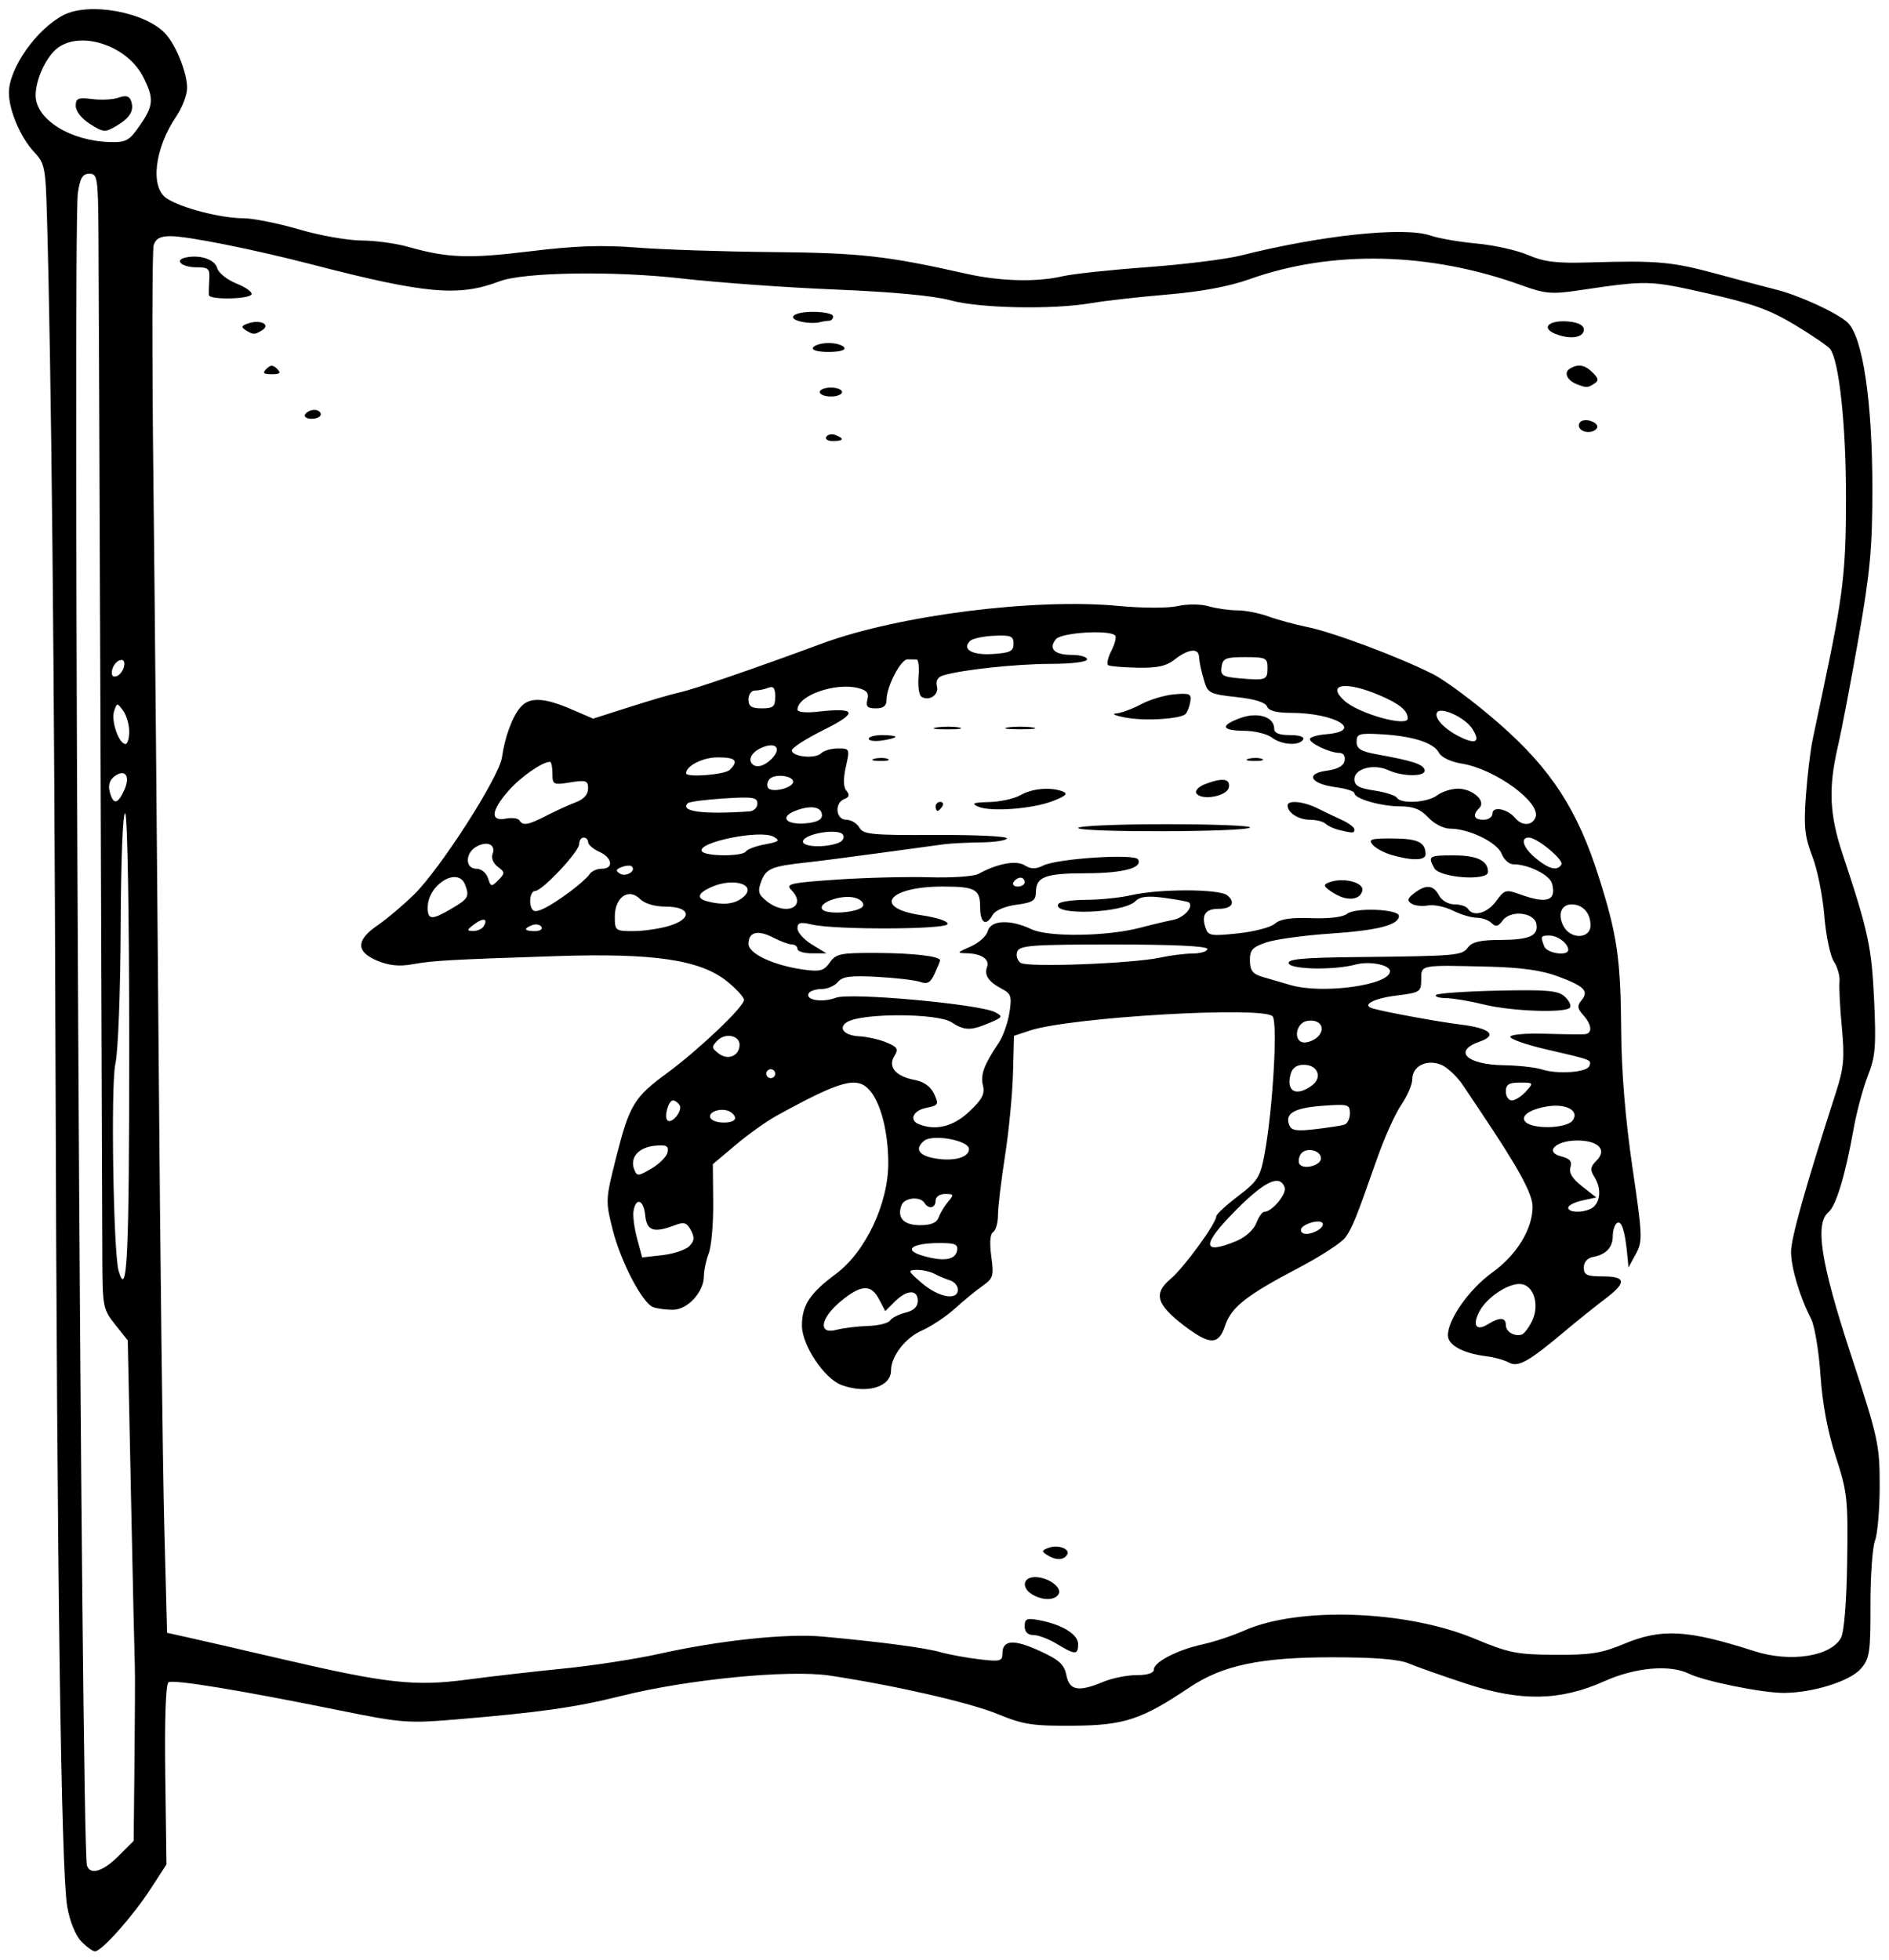 <?xml version="1.0" encoding="UTF-8" standalone="no"?>
<!-- Created with Inkscape (http://www.inkscape.org/) -->

<svg
   xmlns:dc="http://purl.org/dc/elements/1.1/"
   xmlns:cc="http://creativecommons.org/ns#"
   xmlns:rdf="http://www.w3.org/1999/02/22-rdf-syntax-ns#"
   xmlns:svg="http://www.w3.org/2000/svg"
   xmlns="http://www.w3.org/2000/svg"
   xmlns:sodipodi="http://sodipodi.sourceforge.net/DTD/sodipodi-0.dtd"
   xmlns:inkscape="http://www.inkscape.org/namespaces/inkscape"
   id="svg3336"
   version="1.1"
   inkscape:version="0.91 r13725"
   width="397.5"
   height="412.5"
   viewBox="0 0 397.5 412.5"
   sodipodi:docname="Okwari.svg">
  <defs
     id="defs3340" />
  <sodipodi:namedview
     pagecolor="#ffffff"
     bordercolor="#666666"
     borderopacity="1"
     objecttolerance="10"
     gridtolerance="10"
     guidetolerance="10"
     inkscape:pageopacity="0"
     inkscape:pageshadow="2"
     inkscape:window-width="1600"
     inkscape:window-height="837"
     id="namedview3338"
     showgrid="false"
     inkscape:zoom="1.6242424"
     inkscape:cx="198.75"
     inkscape:cy="206.25"
     inkscape:window-x="-8"
     inkscape:window-y="-8"
     inkscape:window-maximized="1"
     inkscape:current-layer="svg3336" />
  <path
     style="fill:#000000"
     d="m 17.039,408.456 c -1.197,-1.275 -2.393,-4.272 -2.899,-7.266 C 12.862,393.627 12.007,332.035 11.683,224.062 11.428,138.933 10.812,78.097 9.871,45.152 9.59,35.302 9.395,34.34 7.215,32.027 4.334,28.972 1.875,23.214 1.875,19.526 1.875,14.391 7.629,6.179 13.313,3.201 18.769,0.343 30.753,2.552 34.886,7.178 37.119,9.678 39.375,15.369 39.375,18.502 c 0,1.444 -1.011,4.113 -2.246,5.931 -4.628,6.811 -5.588,15.003 -2.031,17.333 3.047,1.997 11.337,4.146 16.044,4.16 2.089,0.006 7.362,1.057 11.719,2.335 4.356,1.278 10.27,2.333 13.141,2.344 2.871,0.011 7.301,0.609 9.844,1.329 8.361,2.367 12.745,2.531 25.636,0.956 9.58,-1.17 15.177,-1.365 22.581,-0.785 5.414,0.424 18.281,0.847 28.594,0.941 18.367,0.167 23.964,0.795 40.781,4.579 7.028,1.581 14.775,1.777 20.156,0.508 2.062,-0.486 10.078,-1.347 17.812,-1.912 7.734,-0.566 16.594,-1.668 19.688,-2.449 16.863,-4.26 34.428,-6.114 39.887,-4.211 1.705,0.594 6.084,1.353 9.731,1.686 3.647,0.333 8.53,1.423 10.85,2.422 3.338,1.437 5.98,1.763 12.656,1.562 14.587,-0.439 17.57,-0.172 27.188,2.439 5.156,1.4 10.641,2.855 12.188,3.234 4.915,1.205 13.052,4.937 15.2,6.973 3.179,3.011 5.198,16.501 5.206,34.778 0.006,12.605 -0.458,17.648 -2.902,31.588 -1.599,9.123 -3.556,19.38 -4.347,22.793 -2.037,8.784 -1.796,14.331 0.986,22.7 5.412,16.278 6.114,19.534 6.63,30.732 0.45,9.765 0.275,11.869 -1.327,15.938 -1.015,2.578 -2.369,7.641 -3.009,11.25 -1.683,9.485 -3.669,16.083 -5.232,17.38 -2.955,2.452 -1.684,10.594 4.689,30.045 5.751,17.553 6.051,18.917 6.051,27.526 0,4.982 -0.442,10.195 -0.982,11.585 -0.54,1.39 -0.973,7.495 -0.962,13.568 0.019,10.015 -0.169,11.259 -2.022,13.393 -2.279,2.624 -10.078,5.069 -16.225,5.087 -4.527,0.013 -16.696,-2.454 -19.944,-4.044 -4.025,-1.97 -11.318,-1.323 -17.775,1.576 -9.287,4.169 -17.581,4.324 -29.076,0.541 -4.962,-1.633 -10.408,-3.553 -12.101,-4.266 -2.125,-0.895 -7.137,-1.297 -16.184,-1.297 -15.055,0 -23.048,1.69 -29.961,6.335 -10.065,6.762 -13.731,7.975 -24.371,8.06 -8.638,0.069 -10.59,-0.228 -15.938,-2.43 -5.921,-2.438 -21.559,-6.025 -35.399,-8.119 -8.536,-1.292 -29.874,0.785 -43.762,4.259 -9.705,2.428 -17.196,3.494 -35.016,4.982 -9.955,0.832 -11.405,0.718 -24.375,-1.916 -20.953,-4.254 -34.948,-6.554 -35.984,-5.914 -0.582,0.36 -0.839,7.67 -0.683,19.457 l 0.25,18.88 -3.352,5.156 c -3.771,5.801 -10.29,13.125 -11.682,13.125 -0.505,0 -1.835,-0.976 -2.956,-2.169 z M 24.938,390.562 28.125,387.375 28.305,370.172 c 0.099,-9.462 0.13,-18.258 0.068,-19.547 -0.062,-1.289 -0.422,-17.243 -0.8,-35.452 l -0.688,-33.109 -2.661,-3.348 c -2.587,-3.256 -2.662,-3.663 -2.692,-14.704 C 21.418,223.253 20.801,59.178 20.721,48.984 20.631,37.352 20.51,36.562 18.807,36.562 c -1.422,0 -1.949,0.875 -2.421,4.023 -1.133,7.556 0.718,348.431 1.912,351.993 0.693,2.069 3.365,1.258 6.639,-2.016 z m 207.238,-36.656 c 1.851,-0.773 5.002,-1.406 7.001,-1.406 2.318,0 3.636,-0.432 3.636,-1.193 0,-1.573 5.041,-4.162 10.324,-5.302 2.326,-0.502 6.246,-1.805 8.71,-2.895 11.467,-5.072 34.11,-4.263 48.466,1.731 7.168,2.993 8.863,3.333 16.875,3.384 7.457,0.047 9.822,-0.325 14.531,-2.288 7.939,-3.308 13.349,-3.008 27.455,1.522 7.556,2.427 16.077,1.12 18.214,-2.793 0.67,-1.226 1.181,-7.497 1.31,-16.073 0.198,-13.136 0.041,-14.587 -2.387,-22.031 -1.715,-5.259 -2.813,-11.11 -3.23,-17.206 -0.348,-5.08 -1.238,-10.408 -1.978,-11.84 -2.367,-4.578 -4.2,-10.7 -4.214,-14.079 -0.012,-2.882 2.973,-13.485 9.474,-33.653 1.635,-5.073 1.823,-7.167 1.215,-13.594 -0.395,-4.178 -0.617,-8.52 -0.495,-9.648 0.123,-1.128 -0.412,-3.027 -1.188,-4.219 -0.776,-1.192 -1.68,-5.542 -2.009,-9.667 -0.329,-4.125 -1.46,-9.723 -2.515,-12.441 -1.597,-4.115 -1.825,-6.231 -1.367,-12.656 0.303,-4.243 0.946,-9.614 1.431,-11.934 0.484,-2.32 1.505,-7.172 2.269,-10.781 4.183,-19.769 4.751,-24.592 4.749,-40.312 -0.003,-15.163 -1.449,-28.626 -3.341,-31.095 -0.462,-0.602 -3.787,-2.876 -7.39,-5.053 -5.249,-3.172 -8.917,-4.493 -18.464,-6.652 -12.228,-2.765 -12.569,-2.773 -26.914,-0.648 -5.862,0.869 -7.163,0.755 -12.188,-1.062 -19.336,-6.993 -39.853,-7.453 -57.188,-1.283 -4.357,1.551 -10.185,2.641 -17.344,3.244 -5.93,0.5 -13.127,1.312 -15.994,1.806 -8.156,1.405 -23.508,1.096 -29.663,-0.598 -3.484,-0.958 -12.171,-1.771 -24.186,-2.263 -10.312,-0.422 -24.867,-1.47 -32.344,-2.328 -14.168,-1.627 -33.254,-1.332 -38.307,0.592 C 96.507,62.477 89.567,61.854 65.625,55.647 53.509,52.505 39.54,49.707 35.923,49.696 c -2.172,-0.006 -3.147,0.505 -3.583,1.88 -0.33,1.039 -0.36,23.082 -0.066,48.984 0.293,25.902 0.797,81.056 1.12,122.564 0.323,41.508 0.852,85.594 1.175,97.969 l 0.588,22.5 5.156,1.148 c 2.836,0.631 11.484,2.624 19.219,4.427 21.707,5.062 27.788,5.738 38.629,4.293 5.051,-0.673 14.246,-1.727 20.434,-2.342 6.188,-0.615 15.258,-2.014 20.156,-3.108 12.622,-2.82 26.795,-4.318 34.327,-3.627 12.242,1.122 21.464,2.339 24.735,3.263 1.805,0.51 5.496,1.192 8.203,1.516 4.439,0.531 4.922,0.412 4.922,-1.218 0,-2.875 2.377,-3.041 7.828,-0.545 4.115,1.884 5.174,2.847 5.628,5.117 0.648,3.242 2.54,3.58 7.782,1.39 z m -9.777,-7.972 c -1.688,-1.029 -3.903,-1.871 -4.922,-1.871 -1.22,0 -1.852,-0.633 -1.852,-1.852 0,-1.583 0.442,-1.767 3.047,-1.272 4.83,0.918 8.203,2.984 8.203,5.023 0,2.316 -0.639,2.312 -4.476,-0.028 z m -5.134,-10.384 c -2.375,-1.383 -2.048,-3.675 0.524,-3.675 2.783,0 5.818,2.21 4.955,3.608 -0.816,1.321 -3.275,1.351 -5.479,0.067 z m 3.073,-8.326 c -1.182,-0.748 -1.149,-0.962 0.234,-1.492 2.044,-0.784 4.734,0.2 3.962,1.45 -0.724,1.172 -2.385,1.189 -4.197,0.043 z M 177.088,291.455 c -3.633,-1.333 -8.338,-8.387 -8.338,-12.501 0,-4.285 1.658,-6.811 7.141,-10.88 6.247,-4.636 11.057,-14.836 11.029,-23.387 -0.022,-6.514 -1.572,-12.567 -3.902,-15.234 -2.655,-3.04 -6.039,-2.123 -19.538,5.296 -2.125,1.168 -6.028,3.948 -8.673,6.178 l -4.808,4.054 0.077,8.056 c 0.042,4.431 -0.379,9.243 -0.937,10.695 -0.558,1.452 -1.014,3.609 -1.014,4.795 0,3.358 -3.453,7.097 -6.554,7.097 -1.467,0 -3.329,-0.254 -4.136,-0.563 -2.289,-0.879 -6.829,-9.585 -8.527,-16.355 -1.507,-6.006 -1.49,-6.332 0.775,-15.254 2.781,-10.951 3.756,-12.559 10.711,-17.66 6.574,-4.822 16.168,-13.943 16.168,-15.371 0,-0.574 -1.614,-2.341 -3.586,-3.926 -5.628,-4.523 -15.399,-5.97 -35.789,-5.302 -22.517,0.738 -26.143,0.944 -30.518,1.737 -2.65,0.48 -4.847,0.25 -7.266,-0.76 -4.537,-1.896 -4.521,-4.323 0.049,-7.452 1.934,-1.324 5.376,-4.228 7.65,-6.453 5.565,-5.447 17.939,-24.742 18.526,-28.89 0.611,-4.318 2.159,-8.514 3.89,-10.547 1.855,-2.178 4.919,-2.069 10.608,0.378 l 4.693,2.019 7.668,-2.452 c 4.218,-1.349 8.934,-2.727 10.481,-3.062 3.098,-0.672 15.517,-4.931 30,-10.289 16.067,-5.944 44.74,-9.586 62.345,-7.92 5.048,0.478 10.459,0.493 12.487,0.036 2.066,-0.466 4.837,-0.446 6.555,0.046 1.637,0.469 4.341,0.853 6.01,0.853 1.669,0 4.625,0.579 6.569,1.287 1.944,0.708 5.644,1.715 8.222,2.239 5.397,1.095 19.327,6.322 26.398,9.905 2.659,1.348 8.944,6.049 13.966,10.448 10.883,9.533 16.446,18.102 20.908,32.204 3.903,12.335 4.61,17.211 4.72,32.537 0.062,8.569 0.884,18.522 2.361,28.563 2.134,14.511 2.176,15.577 0.72,18.254 l -1.546,2.843 -0.27,-2.812 c -0.472,-4.915 -1.19,-7.125 -2.127,-6.546 -0.501,0.309 -0.91,1.541 -0.91,2.736 0,2.425 -1.409,3.903 -4.219,4.425 -1.129,0.21 -1.875,1.089 -1.875,2.21 0,1.566 0.634,1.862 3.986,1.862 4.949,0 5.077,1.3 0.468,4.761 -1.934,1.452 -5.836,4.589 -8.672,6.97 -7.48,6.281 -9.639,7.47 -11.589,6.379 -0.9,-0.504 -2.985,-1.086 -4.633,-1.294 -5.014,-0.633 -8.153,-2.337 -8.153,-4.426 0,-3.364 4.501,-9.737 9.323,-13.201 5.151,-3.701 8.49,-9.152 8.49,-13.863 0,-2.705 -2.966,-8.128 -10.948,-20.014 -0.693,-1.031 -2.325,-3.473 -3.628,-5.427 -1.303,-1.954 -3.435,-3.958 -4.739,-4.453 -3.054,-1.161 -5.998,0.344 -5.998,3.066 0,1.114 -1.034,3.525 -2.297,5.358 -1.264,1.832 -3.555,6.918 -5.093,11.3 -4.434,12.64 -5.199,14.545 -6.682,16.639 -0.768,1.085 -5.194,3.965 -9.834,6.401 -11.011,5.779 -14.207,8.293 -15.493,12.191 -1.36,4.121 -3.215,4.106 -8.681,-0.068 -5.781,-4.414 -6.433,-6.734 -2.758,-9.811 2.774,-2.323 9.589,-11.674 9.589,-13.159 0,-0.408 2.063,-2.315 4.583,-4.238 4.133,-3.152 4.68,-4.015 5.565,-8.773 1.743,-9.372 2.821,-27.647 1.712,-29.048 -1.758,-2.223 -42.543,0.152 -51.07,2.974 l -3.354,1.11 -0.216,7.969 c -0.119,4.383 -0.875,12.188 -1.682,17.344 -0.806,5.156 -1.469,10.721 -1.472,12.367 -0.003,1.645 -0.461,3.273 -1.017,3.617 -0.642,0.397 -0.786,2.265 -0.394,5.112 0.567,4.119 0.415,4.629 -1.855,6.227 -1.36,0.957 -3.975,3.103 -5.811,4.769 -1.836,1.665 -4.988,3.756 -7.004,4.646 -3.427,1.512 -6.424,5.403 -6.424,8.341 0,3.518 -5.117,5.04 -10.412,3.097 z m 145.303,-13.478 c 1.61,-3.307 0.422,-7.398 -2.254,-7.76 -2.531,-0.342 -7.193,2.686 -8.811,5.721 -1.585,2.975 -0.702,4.277 1.828,2.697 2.408,-1.504 3.72,-1.436 3.72,0.192 0,1.387 1.673,2.427 3.281,2.04 0.516,-0.124 1.522,-1.425 2.235,-2.891 z m -139.78,1.051 c 2.21,-0.068 4.319,-0.585 4.688,-1.15 0.369,-0.565 1.83,-1.311 3.248,-1.658 1.733,-0.424 2.578,-1.24 2.578,-2.488 0,-2.44 -2.304,-2.366 -4.824,0.154 l -2.012,2.012 -1.3,-2.48 c -1.695,-3.235 -3.772,-3.132 -8.057,0.4 -4.326,3.566 -4.86,7.078 -0.917,6.023 1.418,-0.379 4.386,-0.745 6.596,-0.812 z m 18.951,-7.652 c 0,-0.79 -0.738,-1.664 -1.641,-1.943 -0.902,-0.279 -2.373,-0.899 -3.269,-1.377 -0.895,-0.478 -2.583,-0.852 -3.75,-0.831 -1.961,0.035 -1.876,0.249 1.124,2.812 3.508,2.998 7.535,3.714 7.535,1.339 z m -0.175,-8.174 c 0.259,-1.359 -0.382,-1.638 -3.74,-1.626 -5.778,0.02 -7.668,1.447 -3.524,2.659 4.388,1.283 6.89,0.928 7.264,-1.032 z M 145.032,262.245 c 1.095,-1.095 1.173,-1.828 0.355,-3.356 -0.873,-1.632 -1.441,-1.805 -3.434,-1.047 -4.414,1.678 -5.871,1.174 -6.191,-2.139 -0.316,-3.28 -1.983,-3.831 -2.459,-0.813 -0.16,1.012 0.187,3.611 0.77,5.777 l 1.06,3.937 4.248,-0.479 c 2.337,-0.263 4.879,-1.109 5.65,-1.88 z m 115.16,-1.106 c 1.881,-0.786 3.641,-2.37 4.165,-3.75 0.5,-1.314 1.261,-2.389 1.692,-2.389 1.633,0 4.803,-3.818 4.286,-5.163 -1.057,-2.756 -4.178,-1.303 -10.2,4.749 -7.349,7.385 -7.33,9.639 0.056,6.554 z m 17.281,-2.352 c 0.758,-0.48 1.107,-1.145 0.774,-1.477 -0.82,-0.82 -4.497,0.41 -4.497,1.504 0,1.116 1.939,1.102 3.723,-0.026 z m -79.957,-2.615 c 0.32,-0.902 1.216,-2.379 1.991,-3.281 1.28,-1.491 1.225,-1.641 -0.611,-1.641 -1.171,0 -2.02,0.591 -2.02,1.406 0,1.592 -1.468,1.886 -2.344,0.469 -0.888,-1.437 -4.21,-1.113 -4.817,0.469 -1.019,2.656 0.418,4.219 3.88,4.219 2.334,0 3.515,-0.494 3.922,-1.641 z M 335.438,253.875 c 1.429,-1.429 1.438,-4.024 0.023,-6.29 -0.89,-1.424 -0.793,-2.074 0.501,-3.368 C 338.231,241.948 336.344,240 331.875,240 c -4.528,0 -6.958,2.442 -3.335,3.351 1.815,0.456 2.317,1.052 1.924,2.288 -0.364,1.145 0.409,2.407 2.451,4.006 l 2.982,2.333 -2.948,0.648 C 331.327,252.983 330,253.662 330,254.137 c 0,1.256 4.118,1.058 5.438,-0.262 z M 140.469,242.462 c 0.26,-1.352 -0.237,-1.6 -2.715,-1.355 -3.379,0.334 -5.251,2.483 -4.306,4.944 0.582,1.516 0.812,1.506 3.662,-0.158 1.672,-0.977 3.184,-2.521 3.36,-3.431 z m 137.5,1.301 c 0,-1.794 -3.292,-2.45 -4.279,-0.853 -0.414,0.671 -0.531,1.58 -0.258,2.021 0.807,1.306 4.537,0.346 4.537,-1.168 z m -74.062,-1.966 c 0,-1.821 -7.665,-3.216 -9.464,-1.723 -2.059,1.709 -1.093,3.144 2.508,3.724 3.865,0.622 6.957,-0.267 6.957,-2.001 z m 78.984,-5.125 c 0.645,-0.2 1.172,-1.271 1.172,-2.381 0,-1.886 -0.366,-1.991 -5.639,-1.609 -6.025,0.436 -8.086,1.59 -7.158,4.008 0.47,1.225 1.493,1.396 5.515,0.925 2.716,-0.318 5.465,-0.742 6.11,-0.943 z m -78.944,-2.744 c 2.734,-2.579 3.336,-3.733 2.885,-5.53 -0.56,-2.231 0.239,-4.369 3.371,-9.024 0.867,-1.289 1.857,-4.096 2.199,-6.239 0.552,-3.461 0.375,-4.025 -1.593,-5.062 -2.788,-1.47 -3.737,-2.861 -3.111,-4.562 0.605,-1.641 -1.154,-2.842 -4.26,-2.91 -2.163,-0.047 -2.102,-0.156 0.788,-1.411 1.723,-0.748 3.354,-2.208 3.625,-3.245 0.614,-2.348 4.724,-2.53 9.198,-0.407 3.593,1.705 15.923,1.527 22.951,-0.332 2.32,-0.614 5.397,-1.346 6.837,-1.627 2.279,-0.445 4.373,-2.736 3.357,-3.671 -0.193,-0.177 -2.504,-0.612 -5.136,-0.966 -3.58,-0.482 -5.124,-0.306 -6.128,0.698 -2.57,2.57 -17.778,3.105 -16.212,0.571 0.285,-0.461 2.918,-0.848 5.853,-0.86 2.934,-0.013 7.17,-0.446 9.412,-0.963 5.998,-1.383 18.599,-1.362 20.281,0.033 1.825,1.514 0.962,2.827 -1.857,2.827 -2.714,0 -3.609,1.242 -2.778,3.857 0.58,1.828 1.059,1.92 6.857,1.31 3.428,-0.361 6.933,-1.28 7.788,-2.042 1.101,-0.981 3.346,-1.321 7.686,-1.164 3.718,0.135 6.667,-0.222 7.491,-0.906 1.663,-1.38 10.914,-1.012 10.92,0.434 0.007,1.91 -4.444,3.056 -14.481,3.728 -5.509,0.369 -11.57,1.206 -13.469,1.86 -2.907,1.001 -3.445,1.608 -3.407,3.846 0.036,2.122 0.602,2.816 2.812,3.447 1.522,0.435 4.063,1.176 5.646,1.647 6.748,2.009 21.027,0.048 21.027,-2.888 0,-1.353 -4.362,-2.19 -7.283,-1.397 -4.44,1.205 -13.604,1.043 -14.04,-0.249 -0.304,-0.899 2.946,-1.207 13.979,-1.324 21.489,-0.227 22.492,-0.313 23.758,-2.045 0.832,-1.138 2.611,-1.557 6.658,-1.568 6.285,-0.016 8.195,-0.853 7.715,-3.379 -0.466,-2.454 -5.435,-2.961 -7.073,-0.722 -0.948,1.296 -1.473,1.419 -2.343,0.549 -0.617,-0.617 -2.027,-1.121 -3.134,-1.121 -1.107,0 -3.369,-0.677 -5.028,-1.504 -1.658,-0.827 -4.016,-1.313 -5.24,-1.079 -1.223,0.234 -2.779,0.059 -3.457,-0.389 -0.97,-0.641 -0.845,-1.109 0.587,-2.202 2.475,-1.888 4.018,-1.744 5.211,0.487 0.577,1.077 1.963,1.875 3.259,1.875 1.24,0 2.516,0.422 2.835,0.938 1.086,1.758 4.058,0.943 5.93,-1.626 1.76,-2.417 2.05,-2.497 5.067,-1.406 5.627,2.035 7.651,1.351 6.705,-2.266 -0.478,-1.829 -4.989,-4.077 -8.181,-4.077 -0.878,0 -1.976,-0.996 -2.439,-2.213 -0.908,-2.389 -6.881,-5.287 -10.895,-5.287 -1.323,0 -3.329,-1.035 -4.542,-2.344 -1.617,-1.745 -3.127,-2.344 -5.909,-2.344 -4.045,0 -9.642,-1.614 -9.642,-2.781 0,-0.397 -1.748,-0.957 -3.885,-1.243 -5.362,-0.719 -6.565,-2.855 -1.958,-3.476 2.334,-0.314 3.584,-1.009 3.793,-2.109 0.187,-0.982 -0.262,-1.641 -1.119,-1.641 -1.936,0 -6.207,-2 -6.207,-2.906 0,-0.402 1.549,-0.861 3.443,-1.021 8.198,-0.693 1.905,-4.494 -7.457,-4.504 -3.017,-0.004 -4.651,-0.443 -4.997,-1.345 -0.331,-0.861 -2.636,-1.567 -6.457,-1.976 -5.374,-0.576 -6.013,-0.873 -6.672,-3.113 -0.804,-2.73 -1.028,-3.773 -1.19,-5.524 -0.16,-1.729 -2.344,-1.426 -5.048,0.701 -1.814,1.427 -3.686,1.846 -7.861,1.763 -3.014,-0.06 -5.795,-0.294 -6.18,-0.52 -0.385,-0.225 -0.085,-1.598 0.666,-3.05 0.751,-1.452 1.101,-2.905 0.778,-3.228 -1.23,-1.23 -11.285,-0.601 -12.429,0.778 -1.666,2.008 -0.359,3.322 3.303,3.322 1.774,0 3.226,0.422 3.226,0.938 0,0.548 -3.216,0.945 -7.734,0.956 -7.317,0.018 -18.804,1.257 -22.586,2.436 -1.116,0.348 -1.567,1.148 -1.275,2.263 0.471,1.802 -1.615,3.227 -3.247,2.218 -0.508,-0.314 -0.786,-2.201 -0.619,-4.194 0.168,-1.993 -0.011,-3.636 -0.398,-3.651 -0.387,-0.015 -1.258,-0.028 -1.936,-0.028 -1.418,0 -4.392,5.735 -4.392,8.469 0,1.322 -0.638,1.843 -2.256,1.843 -1.777,0 -2.154,-0.389 -1.777,-1.832 0.362,-1.385 -0.118,-1.982 -1.969,-2.447 -4.843,-1.216 -12.748,1.604 -12.748,4.547 0,0.531 1.798,0.711 4.292,0.43 8.234,-0.928 8.569,0.201 1.149,3.878 -3.766,1.866 -6.755,3.815 -6.642,4.331 0.293,1.336 4.985,1.747 6.19,0.542 0.556,-0.556 2.147,-1.011 3.536,-1.011 2.473,0 2.507,0.08 1.659,3.854 -0.577,2.569 -0.536,4.252 0.124,5.047 0.719,0.867 0.599,1.342 -0.441,1.741 -2.147,0.824 -1.824,4.358 0.398,4.358 1.006,0 2.244,0.738 2.752,1.641 0.823,1.461 2.569,1.632 15.984,1.562 8.283,-0.043 15.06,0.273 15.06,0.703 0,0.43 -2.426,0.816 -5.391,0.858 -2.965,0.042 -6.445,0.215 -7.734,0.385 -1.289,0.17 -7.406,1.003 -13.594,1.85 -6.188,0.848 -13.148,1.746 -15.469,1.996 -7.273,0.783 -8.469,1.277 -9.47,3.91 -0.819,2.154 -0.655,2.792 1.075,4.193 4.115,3.332 8.737,1.19 5.157,-2.39 -1.193,-1.193 0.008,-1.457 9.609,-2.11 6.035,-0.411 14.818,-0.631 19.517,-0.49 4.699,0.141 9.34,-0.178 10.312,-0.709 4.024,-2.195 7.949,-2.923 9.738,-1.806 1.321,0.825 2.299,0.834 3.926,0.035 2.993,-1.468 19.156,-2.524 19.912,-1.301 1.107,1.792 -3.085,2.923 -10.886,2.937 -8.631,0.016 -10.548,0.726 -10.584,3.919 -0.021,1.833 -0.64,2.24 -4.118,2.705 -2.398,0.321 -4.456,1.195 -4.968,2.111 -1.423,2.543 -2.657,1.792 -2.657,-1.618 0,-3.756 -1.031,-4.319 -7.906,-4.319 -11.513,0 -14.859,4.491 -4.491,6.027 3.44,0.51 5.739,1.287 5.542,1.875 -0.387,1.156 -23.628,1.231 -28.536,0.092 -2.479,-0.575 -3.047,-0.423 -3.047,0.819 0,0.84 1.371,2.362 3.047,3.384 l 3.047,1.858 -3.047,0.004 c -1.676,0.002 -3.047,-0.419 -3.047,-0.934 0,-0.516 -0.527,-0.94 -1.172,-0.943 -0.645,-0.003 -2.41,-0.651 -3.923,-1.44 -3.244,-1.692 -5.218,-1.194 -5.218,1.315 0,2.079 5.336,4.558 11.686,5.428 3.394,0.465 4.207,0.24 5.427,-1.502 1.301,-1.858 2.232,-2.046 9.947,-2.009 7.682,0.036 13.252,0.689 13.252,1.553 0,0.178 -0.502,1.426 -1.116,2.773 -0.876,1.923 -1.532,2.304 -3.047,1.771 -1.062,-0.374 -5.124,-0.854 -9.026,-1.066 -5.642,-0.307 -7.346,-0.085 -8.318,1.086 -0.672,0.81 -2.2,1.472 -3.396,1.472 -1.195,0 -2.416,0.392 -2.711,0.87 -0.887,1.436 2.799,2.063 5.682,0.968 3.034,-1.153 30.343,1.335 33.57,3.058 1.638,0.875 1.528,1.069 -1.28,2.25 -3.923,1.649 -5.227,1.625 -7.937,-0.151 -2.954,-1.935 -18.861,-1.97 -21.972,-0.048 -1.982,1.225 -0.624,2.838 2.523,2.997 1.644,0.083 4.226,0.663 5.739,1.29 2.349,0.973 2.596,1.389 1.686,2.846 -1.427,2.285 0.26,4.29 4.246,5.048 1.98,0.376 3.391,1.388 4.115,2.948 1.027,2.215 0.916,2.412 -1.641,2.923 -2.784,0.557 -3.707,2.581 -1.57,3.443 3.547,1.431 7.251,0.509 10.587,-2.638 z m 78.241,-45.212 c -0.773,-0.292 -1.974,-0.982 -2.669,-1.533 -1.034,-0.82 -0.97,-1.105 0.354,-1.569 2.879,-1.01 7.125,0.084 6.804,1.753 -0.314,1.631 -2.223,2.205 -4.489,1.349 z m 19.611,-6.048 C 300.441,180.134 300.648,180 305.906,180 c 4.926,0 7.219,1.106 7.219,3.483 0,1.98 -10.224,1.246 -11.326,-0.814 z m -8.946,-2.75 c -1.611,-0.467 -3.427,-1.449 -4.036,-2.183 -0.936,-1.128 -0.266,-1.327 4.335,-1.292 5.232,0.04 6.803,0.803 6.834,3.321 0.016,1.335 -2.846,1.397 -7.133,0.154 z M 226.875,174.229 c 0,-0.435 8.297,-0.791 18.438,-0.791 10.141,0 18.121,0.316 17.735,0.703 -0.977,0.978 -36.172,1.063 -36.172,0.088 z m 54.844,0.415 c -1.031,-0.248 -2.276,-0.832 -2.766,-1.297 -0.49,-0.466 -1.988,-0.847 -3.328,-0.847 -2.371,0 -4.688,-1.483 -4.688,-3 0,-1.182 3.343,-0.877 6.252,0.57 1.46,0.726 3.814,1.852 5.232,2.502 1.418,0.65 2.578,1.533 2.578,1.962 0,0.822 -0.283,0.832 -3.281,0.111 z M 196.875,169.688 c 0,-0.516 0.447,-0.938 0.993,-0.938 0.546,0 0.732,0.422 0.413,0.938 -0.319,0.516 -0.765,0.938 -0.993,0.938 -0.227,0 -0.413,-0.422 -0.413,-0.938 z m 8.906,0.038 c -1.471,-0.662 -0.967,-0.865 2.344,-0.942 2.32,-0.055 5.273,-0.702 6.562,-1.439 2.513,-1.436 6.366,-1.783 8.922,-0.802 1.195,0.459 0.704,0.944 -2.033,2.009 -4.335,1.687 -13.192,2.345 -15.796,1.174 z m 45.969,-2.799 c -0.338,-0.546 0.493,-1.412 1.848,-1.928 3.678,-1.398 5.332,-1.164 4.978,0.705 -0.354,1.868 -5.822,2.847 -6.826,1.223 z m -67.748,-7.263 c 0.912,-0.238 2.178,-0.222 2.812,0.035 0.635,0.257 -0.112,0.451 -1.658,0.432 -1.547,-0.019 -2.066,-0.229 -1.154,-0.467 z m 78.75,0 c 0.912,-0.238 2.178,-0.222 2.812,0.035 0.635,0.257 -0.112,0.451 -1.658,0.432 -1.547,-0.019 -2.066,-0.229 -1.154,-0.467 z m -79.94,-4.2 c 0,-0.426 1.266,-0.775 2.812,-0.775 1.547,0 2.812,0.163 2.812,0.362 0,0.199 -1.266,0.548 -2.812,0.775 -1.547,0.227 -2.812,0.064 -2.812,-0.362 z m 84.789,-0.277 c -1.001,-0.757 -3.613,-1.39 -5.804,-1.406 -4.828,-0.036 -5.121,-1.117 -0.734,-2.703 3.616,-1.307 7.062,-0.215 7.062,2.238 0,0.949 1.031,1.373 3.337,1.373 1.986,0 3.102,0.38 2.757,0.938 -0.855,1.383 -4.531,1.139 -6.618,-0.439 z m -70.479,-2.109 c 1.425,-0.215 3.534,-0.21 4.688,0.013 1.153,0.223 -0.013,0.399 -2.591,0.392 -2.578,-0.007 -3.522,-0.189 -2.096,-0.405 z m 14.987,9.4e-4 c 1.418,-0.215 3.738,-0.215 5.156,0 1.418,0.215 0.258,0.391 -2.578,0.391 -2.836,0 -3.996,-0.176 -2.578,-0.391 z m 24.609,-2.095 c -2.062,-0.395 -2.9,-0.778 -1.861,-0.851 1.039,-0.073 3.385,-0.935 5.213,-1.914 1.828,-0.98 4.986,-1.929 7.017,-2.109 3.258,-0.289 3.657,-0.107 3.381,1.547 -0.172,1.031 -0.611,2.187 -0.975,2.569 -1.045,1.095 -8.654,1.547 -12.774,0.758 z m 94.116,84.922 c 1.714,-2.065 -1.135,-3.754 -5.214,-3.092 -6.647,1.079 -6.57,4.374 0.102,4.374 2.28,0 4.513,-0.56 5.112,-1.282 z m -187.81,-3.315 c -0.349,-0.565 -0.983,-1.027 -1.408,-1.027 -0.957,0 -1.927,3.44 -1.18,4.187 0.886,0.886 3.281,-2.038 2.588,-3.159 z m 11.663,2.693 c 0,-0.532 -0.633,-1.21 -1.406,-1.507 -1.878,-0.72 -4.487,0.343 -3.754,1.529 0.768,1.242 5.16,1.223 5.16,-0.023 z m 166.406,-5.596 c 1.663,-1.837 1.637,-1.875 -1.261,-1.875 -2.333,0 -2.958,0.396 -2.958,1.875 0,1.031 0.567,1.875 1.261,1.875 0.694,0 2.025,-0.844 2.958,-1.875 z m -45.027,-1.271 c 2.29,-1.675 1.238,-4.354 -1.709,-4.354 -1.536,0 -2.435,0.655 -2.797,2.038 -0.946,3.619 1.209,4.727 4.506,2.317 z M 163.125,225.938 c 0,-0.516 -0.422,-0.938 -0.938,-0.938 -0.516,0 -0.938,0.422 -0.938,0.938 0,0.516 0.422,0.938 0.938,0.938 0.516,0 0.938,-0.422 0.938,-0.938 z m 171.333,-1.64 c 0.43,-1.307 0.66,-1.22 -9.38,-3.55 -3.996,-0.927 -7.266,-2.081 -7.266,-2.563 0,-0.488 3.225,-0.778 7.266,-0.655 3.996,0.122 7.793,0.165 8.438,0.096 1.628,-0.175 1.463,-2 -0.364,-4.019 -1.23,-1.359 -1.307,-1.972 -0.388,-3.08 1.639,-1.974 0.671,-2.973 -4.891,-5.048 -3.478,-1.297 -7.766,-1.899 -14.748,-2.067 -14.416,-0.349 -14.062,-0.417 -14.062,2.73 0,2.574 -0.248,2.735 -5.141,3.347 -4.962,0.62 -7.538,2.034 -4.996,2.743 2.868,0.8 13.791,2.799 18.344,3.358 6.314,0.774 7.971,2.255 4.053,3.621 -5.623,1.96 -2.711,4.819 5.038,4.946 3.12,0.051 6.727,0.441 8.016,0.866 3.356,1.106 9.63,0.655 10.083,-0.724 z M 312.188,211.366 c -2.836,-0.708 -6.387,-1.305 -7.891,-1.327 -1.504,-0.022 -2.45,-0.324 -2.102,-0.672 0.348,-0.348 6.201,-0.756 13.007,-0.906 10.297,-0.228 12.654,-0.022 14.033,1.226 0.912,0.825 1.432,1.866 1.156,2.313 -0.759,1.228 -12.363,0.824 -18.204,-0.634 z m -156.562,8.463 c 0,-1.948 -3.011,-2.534 -4.62,-0.9 -1.342,1.363 -1.312,1.618 0.324,2.831 1.939,1.438 4.296,0.378 4.296,-1.931 z m 121.908,-1.9 c 1.484,-1.789 0.034,-3.571 -2.512,-3.085 -2.47,0.471 -2.93,4.531 -0.514,4.531 1.004,0 2.365,-0.651 3.025,-1.446 z m -33.314,-16.435 c 2.062,-0.453 5.121,-0.833 6.797,-0.846 1.676,-0.013 3.047,-0.445 3.047,-0.96 0,-0.595 -7.197,-0.938 -19.717,-0.938 -17.214,0 -19.79,0.191 -20.293,1.501 -0.317,0.825 0.013,1.892 0.733,2.371 1.49,0.991 23.648,0.142 29.433,-1.128 z M 330,199.875 c 0,-1.325 -2.199,-3 -3.938,-3 -1.87,0 -1.936,0.135 -1.118,2.267 0.571,1.489 5.056,2.139 5.056,0.733 z m 4.688,-5.156 c 0,-2.597 -1.629,-4.406 -3.967,-4.406 -2.227,0 -3.017,2.149 -1.697,4.614 1.506,2.814 5.664,2.661 5.664,-0.208 z m -232.93,0.219 c 1.021,-1.652 -0.055,-1.884 -1.982,-0.427 -1.586,1.2 -1.613,1.37 -0.221,1.397 0.872,0.016 1.863,-0.42 2.203,-0.97 z m 12.174,0.103 c -0.305,-0.493 -1.173,-0.659 -1.93,-0.368 -1.938,0.744 -1.71,1.265 0.554,1.265 1.062,0 1.681,-0.403 1.376,-0.897 z m 26.857,-0.201 c 5.021,-1.504 4.576,-4.059 -0.707,-4.059 -2.325,0 -4.408,-0.623 -5.414,-1.62 -2.401,-2.379 -5.293,-0.346 -5.293,3.72 0,2.957 0.126,3.056 3.876,3.056 2.132,0 5.524,-0.494 7.538,-1.097 z m -45.686,-3.683 c 3.459,-2.041 3.718,-2.507 2.766,-4.987 C 96.364,182.249 90,186.147 90,190.99 c 0,2.641 0.863,2.669 5.103,0.168 z M 120,187.594 c 1.805,-1.335 3.619,-2.956 4.031,-3.604 0.412,-0.648 1.573,-1.177 2.578,-1.177 2.599,0 2.266,-2.312 -0.515,-3.579 -1.289,-0.587 -2.344,-1.499 -2.344,-2.025 0,-0.527 -0.422,-0.958 -0.938,-0.958 -0.516,0 -0.938,0.617 -0.938,1.37 0,1.599 -7.787,9.88 -9.291,9.88 -1.092,0 -1.416,3.043 -0.429,4.03 0.707,0.707 3.378,-0.632 7.845,-3.936 z m 61.634,2.988 c 0.206,-0.626 -0.622,-1.387 -1.839,-1.693 -2.727,-0.684 -7.634,1.055 -6.797,2.409 0.821,1.329 8.164,0.72 8.636,-0.716 z m -25.577,-1.533 c 3.733,-2.73 -1.489,-4.611 -6.482,-2.335 -2.786,1.269 -3.059,2.349 -0.747,2.953 3.184,0.832 5.52,0.632 7.23,-0.618 z m -51.308,-6.643 c -0.928,-0.689 -1.415,-1.859 -1.108,-2.66 0.758,-1.974 -1.026,-2.853 -3.309,-1.631 -2.471,1.322 -2.53,4.698 -0.083,4.698 1.02,0 2.086,0.865 2.44,1.98 0.587,1.848 0.731,1.876 2.173,0.411 1.434,-1.457 1.426,-1.656 -0.113,-2.798 z M 215.625,185.625 c 0,-0.516 -0.397,-0.938 -0.882,-0.938 -0.485,0 -1.143,0.422 -1.462,0.938 -0.319,0.516 0.078,0.938 0.882,0.938 0.804,0 1.462,-0.422 1.462,-0.938 z m -82.663,-3.288 c -0.279,-0.279 -1.235,-0.227 -2.125,0.115 -1.272,0.488 -1.353,0.786 -0.376,1.389 1.247,0.771 3.451,-0.555 2.502,-1.504 z m 195.594,-0.401 c 0.593,-0.959 -5.101,-5.686 -6.848,-5.686 -1.913,0 -1.159,2.211 1.495,4.384 2.779,2.276 4.493,2.693 5.353,1.302 z m -171.59,-2.767 c 0.283,-0.457 2.088,-1.127 4.012,-1.488 3.007,-0.564 3.257,-0.791 1.784,-1.616 -2.761,-1.545 -16.215,1.201 -15.058,3.073 0.683,1.104 8.583,1.131 9.263,0.031 z m 19.484,-1.813 c 0.902,-0.358 1.313,-1.105 0.938,-1.704 -0.867,-1.383 -7.871,-0.295 -8.404,1.305 -0.424,1.272 4.592,1.54 7.467,0.399 z m -61.401,-5.746 c 1.949,-1.005 4.705,-2.26 6.123,-2.789 1.654,-0.617 2.578,-1.647 2.578,-2.871 0,-1.702 -0.406,-1.844 -3.75,-1.31 -3.576,0.572 -3.75,0.485 -3.75,-1.864 0,-1.355 -0.232,-2.464 -0.515,-2.464 -1.619,0 -6.167,3.17 -8.721,6.078 -3.676,4.187 -3.908,6.51 -0.586,5.875 1.301,-0.249 2.592,-0.087 2.868,0.359 0.742,1.201 1.824,1.01 5.753,-1.016 z m 57.919,-0.035 c 0,-1.805 -2.295,-2.216 -5.521,-0.99 -3.474,1.321 -2.141,3.022 2.092,2.669 2.28,-0.19 3.429,-0.752 3.429,-1.679 z m 150.148,0.408 c 1.193,-3.109 -8.524,-10.177 -15.532,-11.297 -2.307,-0.369 -4.269,-1.309 -4.799,-2.299 -1.126,-2.104 -5.511,-3.503 -12.161,-3.878 -4.625,-0.261 -5.156,-0.098 -5.156,1.58 0,1.479 0.884,2.032 4.219,2.637 7.535,1.369 9.69,2.062 10.083,3.24 0.495,1.484 -4.448,1.549 -7.626,0.101 -3.111,-1.418 -7.144,-0.342 -7.144,1.905 0,1.355 0.949,1.893 4.197,2.38 2.308,0.346 4.443,1.027 4.743,1.513 0.845,1.368 6.429,1.042 8.459,-0.493 1.001,-0.757 2.95,-1.39 4.331,-1.406 3.082,-0.037 6.043,2.572 4.58,4.035 -1.532,1.532 -1.192,2.498 0.877,2.498 1.031,0 1.875,-0.593 1.875,-1.318 0,-1.599 3.181,-0.965 4.772,0.951 1.438,1.733 3.589,1.658 4.283,-0.149 z m -165.382,-1.243 c 0.902,-0.063 1.641,-0.804 1.641,-1.645 0,-1.319 -0.971,-1.467 -7.048,-1.077 -3.876,0.249 -7.294,0.698 -7.594,0.998 -1.756,1.756 3.197,2.412 13.001,1.724 z m 9.16,-6.209 c 0.076,-1.289 -3.769,-1.781 -4.921,-0.63 -0.514,0.514 -0.675,1.357 -0.356,1.872 0.702,1.136 5.2,0.077 5.277,-1.242 z M 153.562,162 c 1.931,-1.931 1.255,-2.625 -2.558,-2.625 -3.105,0 -6.629,1.78 -6.629,3.348 0,0.943 8.164,0.301 9.188,-0.723 z m 9.01,-2.532 c 1.815,-2.005 0.74,-3.265 -1.941,-2.274 -2.036,0.753 -3.194,2.258 -2.546,3.308 0.794,1.285 2.807,0.822 4.486,-1.034 z m 147.199,-6.166 c -1.531,-2.337 -6.59,-4.658 -7.377,-3.385 -0.685,1.109 1.459,3.446 4.633,5.051 3.571,1.804 4.606,1.176 2.744,-1.666 z m -13.536,-2.131 c -0.034,-1.674 -1.72,-3.053 -5.942,-4.863 -7.119,-3.051 -11.304,-2.395 -7.379,1.157 3.026,2.739 13.359,5.613 13.32,3.705 z M 163.125,146.618 c 0,-1.843 -0.364,-2.304 -1.483,-1.875 -0.816,0.313 -2.081,0.569 -2.812,0.569 -0.731,0 -1.33,0.844 -1.33,1.875 0,1.458 0.625,1.875 2.812,1.875 2.406,0 2.812,-0.353 2.812,-2.444 z m 103.594,-6.072 c 0,-2.094 -0.356,-2.266 -4.688,-2.266 -4.109,0 -4.724,0.253 -4.98,2.053 -0.256,1.797 0.212,2.097 3.75,2.406 5.599,0.489 5.917,0.371 5.917,-2.193 z m -53.438,-5.078 c 0,-1.62 -0.561,-1.849 -4.129,-1.683 -2.271,0.106 -4.534,0.596 -5.028,1.09 -1.771,1.771 0.425,3.032 4.789,2.75 3.649,-0.236 4.368,-0.591 4.368,-2.157 z m -39.4,-43.553 c 0.305,-0.493 1.173,-0.659 1.93,-0.368 1.938,0.744 1.71,1.265 -0.554,1.265 -1.062,0 -1.681,-0.403 -1.376,-0.897 z m 158.503,-1.851 c -0.297,-0.48 -0.149,-1.114 0.329,-1.409 1.223,-0.756 3.947,0.428 3.32,1.443 -0.679,1.099 -2.962,1.078 -3.649,-0.033 z M 64.219,87.188 c 0.319,-0.516 1.187,-0.938 1.93,-0.938 0.743,0 1.351,0.422 1.351,0.938 0,0.516 -0.869,0.938 -1.93,0.938 -1.062,0 -1.67,-0.422 -1.351,-0.938 z M 172.5,82.5 c 0,-0.516 1.055,-0.938 2.344,-0.938 1.289,0 2.344,0.422 2.344,0.938 0,0.516 -1.055,0.938 -2.344,0.938 -1.289,0 -2.344,-0.422 -2.344,-0.938 z m 159.375,-1.621 c -2.068,-0.787 -2.877,-2.445 -1.591,-3.262 1.751,-1.113 3.199,-0.875 4.875,0.8 1.246,1.246 1.304,1.694 0.301,2.329 -1.389,0.881 -1.599,0.888 -3.585,0.132 z M 56.062,77.625 c 0.875,-0.875 1.375,-0.875 2.25,0 0.875,0.875 0.625,1.125 -1.125,1.125 -1.75,0 -2,-0.25 -1.125,-1.125 z m 115.031,-4.5 c 0.319,-0.516 1.795,-0.938 3.281,-0.938 1.486,0 2.963,0.422 3.281,0.938 0.35,0.567 -0.946,0.938 -3.281,0.938 -2.335,0 -3.632,-0.37 -3.281,-0.938 z m 156.169,-2.883 c -3.127,-1.274 -1.251,-2.968 2.852,-2.576 2.055,0.196 3.166,0.796 3.166,1.709 0,1.705 -2.927,2.127 -6.018,0.867 z M 51.673,69.463 c -1.019,-0.645 -0.87,-0.956 0.695,-1.452 2.514,-0.798 4.636,0.31 2.81,1.467 -1.585,1.004 -1.898,1.003 -3.505,-0.015 z M 168.984,67.772 c -3.689,-0.704 -2.271,-2.147 2.109,-2.147 2.32,0 4.219,0.422 4.219,0.938 0,0.516 -0.387,0.938 -0.861,0.938 -0.473,0 -1.423,0.152 -2.109,0.337 -0.687,0.185 -2.198,0.156 -3.358,-0.065 z M 43.963,62.109 c -0.055,-0.387 -0.023,-1.863 0.071,-3.281 C 44.184,56.548 43.877,56.25 41.376,56.25 c -3.153,0 -4.823,-1.542 -2.247,-2.075 3.015,-0.623 6.109,0.441 6.586,2.265 0.259,0.99 2.099,2.451 4.09,3.248 1.991,0.797 3.386,1.825 3.102,2.286 -0.625,1.011 -8.803,1.134 -8.944,0.135 z M 27.188,220.368 c 0,-27.88 -0.361,-48.918 -0.845,-49.217 -0.492,-0.304 -0.887,9.682 -0.947,23.911 -0.058,13.835 -0.544,26.339 -1.119,28.826 -0.984,4.252 -0.428,39.729 0.683,43.533 1.804,6.178 2.228,-2.772 2.228,-47.054 z m -1.043,-54.104 c 1.34,-2.94 0.194,-4.574 -2.04,-2.908 -1.039,0.775 -1.384,1.894 -1.012,3.285 0.742,2.778 1.666,2.664 3.052,-0.377 z M 27.188,153.929 c 0,-1.448 -0.579,-3.426 -1.287,-4.394 -1.249,-1.708 -1.306,-1.702 -1.904,0.182 -0.645,2.032 1.046,6.845 2.404,6.845 0.433,0 0.787,-1.185 0.787,-2.633 z m -1.082,-13.724 c 0.207,-1.069 -0.131,-1.52 -0.938,-1.251 -0.694,0.231 -1.407,1.172 -1.585,2.091 -0.207,1.069 0.131,1.52 0.938,1.251 0.694,-0.231 1.407,-1.172 1.585,-2.091 z M 29.404,26.434 C 32.346,22.188 32.444,20.729 30.097,16.127 26.831,9.725 17.334,6.438 12.297,9.966 9.83,11.694 7.5,16.603 7.5,20.074 c 0,5.014 7.246,9.581 15.576,9.817 3.461,0.098 4.111,-0.257 6.328,-3.457 z M 18.946,26.095 C 17.188,24.983 15.938,23.407 15.938,22.305 c 0,-1.631 0.475,-1.827 3.516,-1.452 1.934,0.238 4.429,0.098 5.545,-0.313 1.428,-0.525 2.183,-0.345 2.549,0.607 0.777,2.024 -0.126,3.623 -3.006,5.324 -2.436,1.439 -2.763,1.417 -5.596,-0.376 z"
     id="path3348"
     inkscape:connector-curvature="0" />
</svg>
